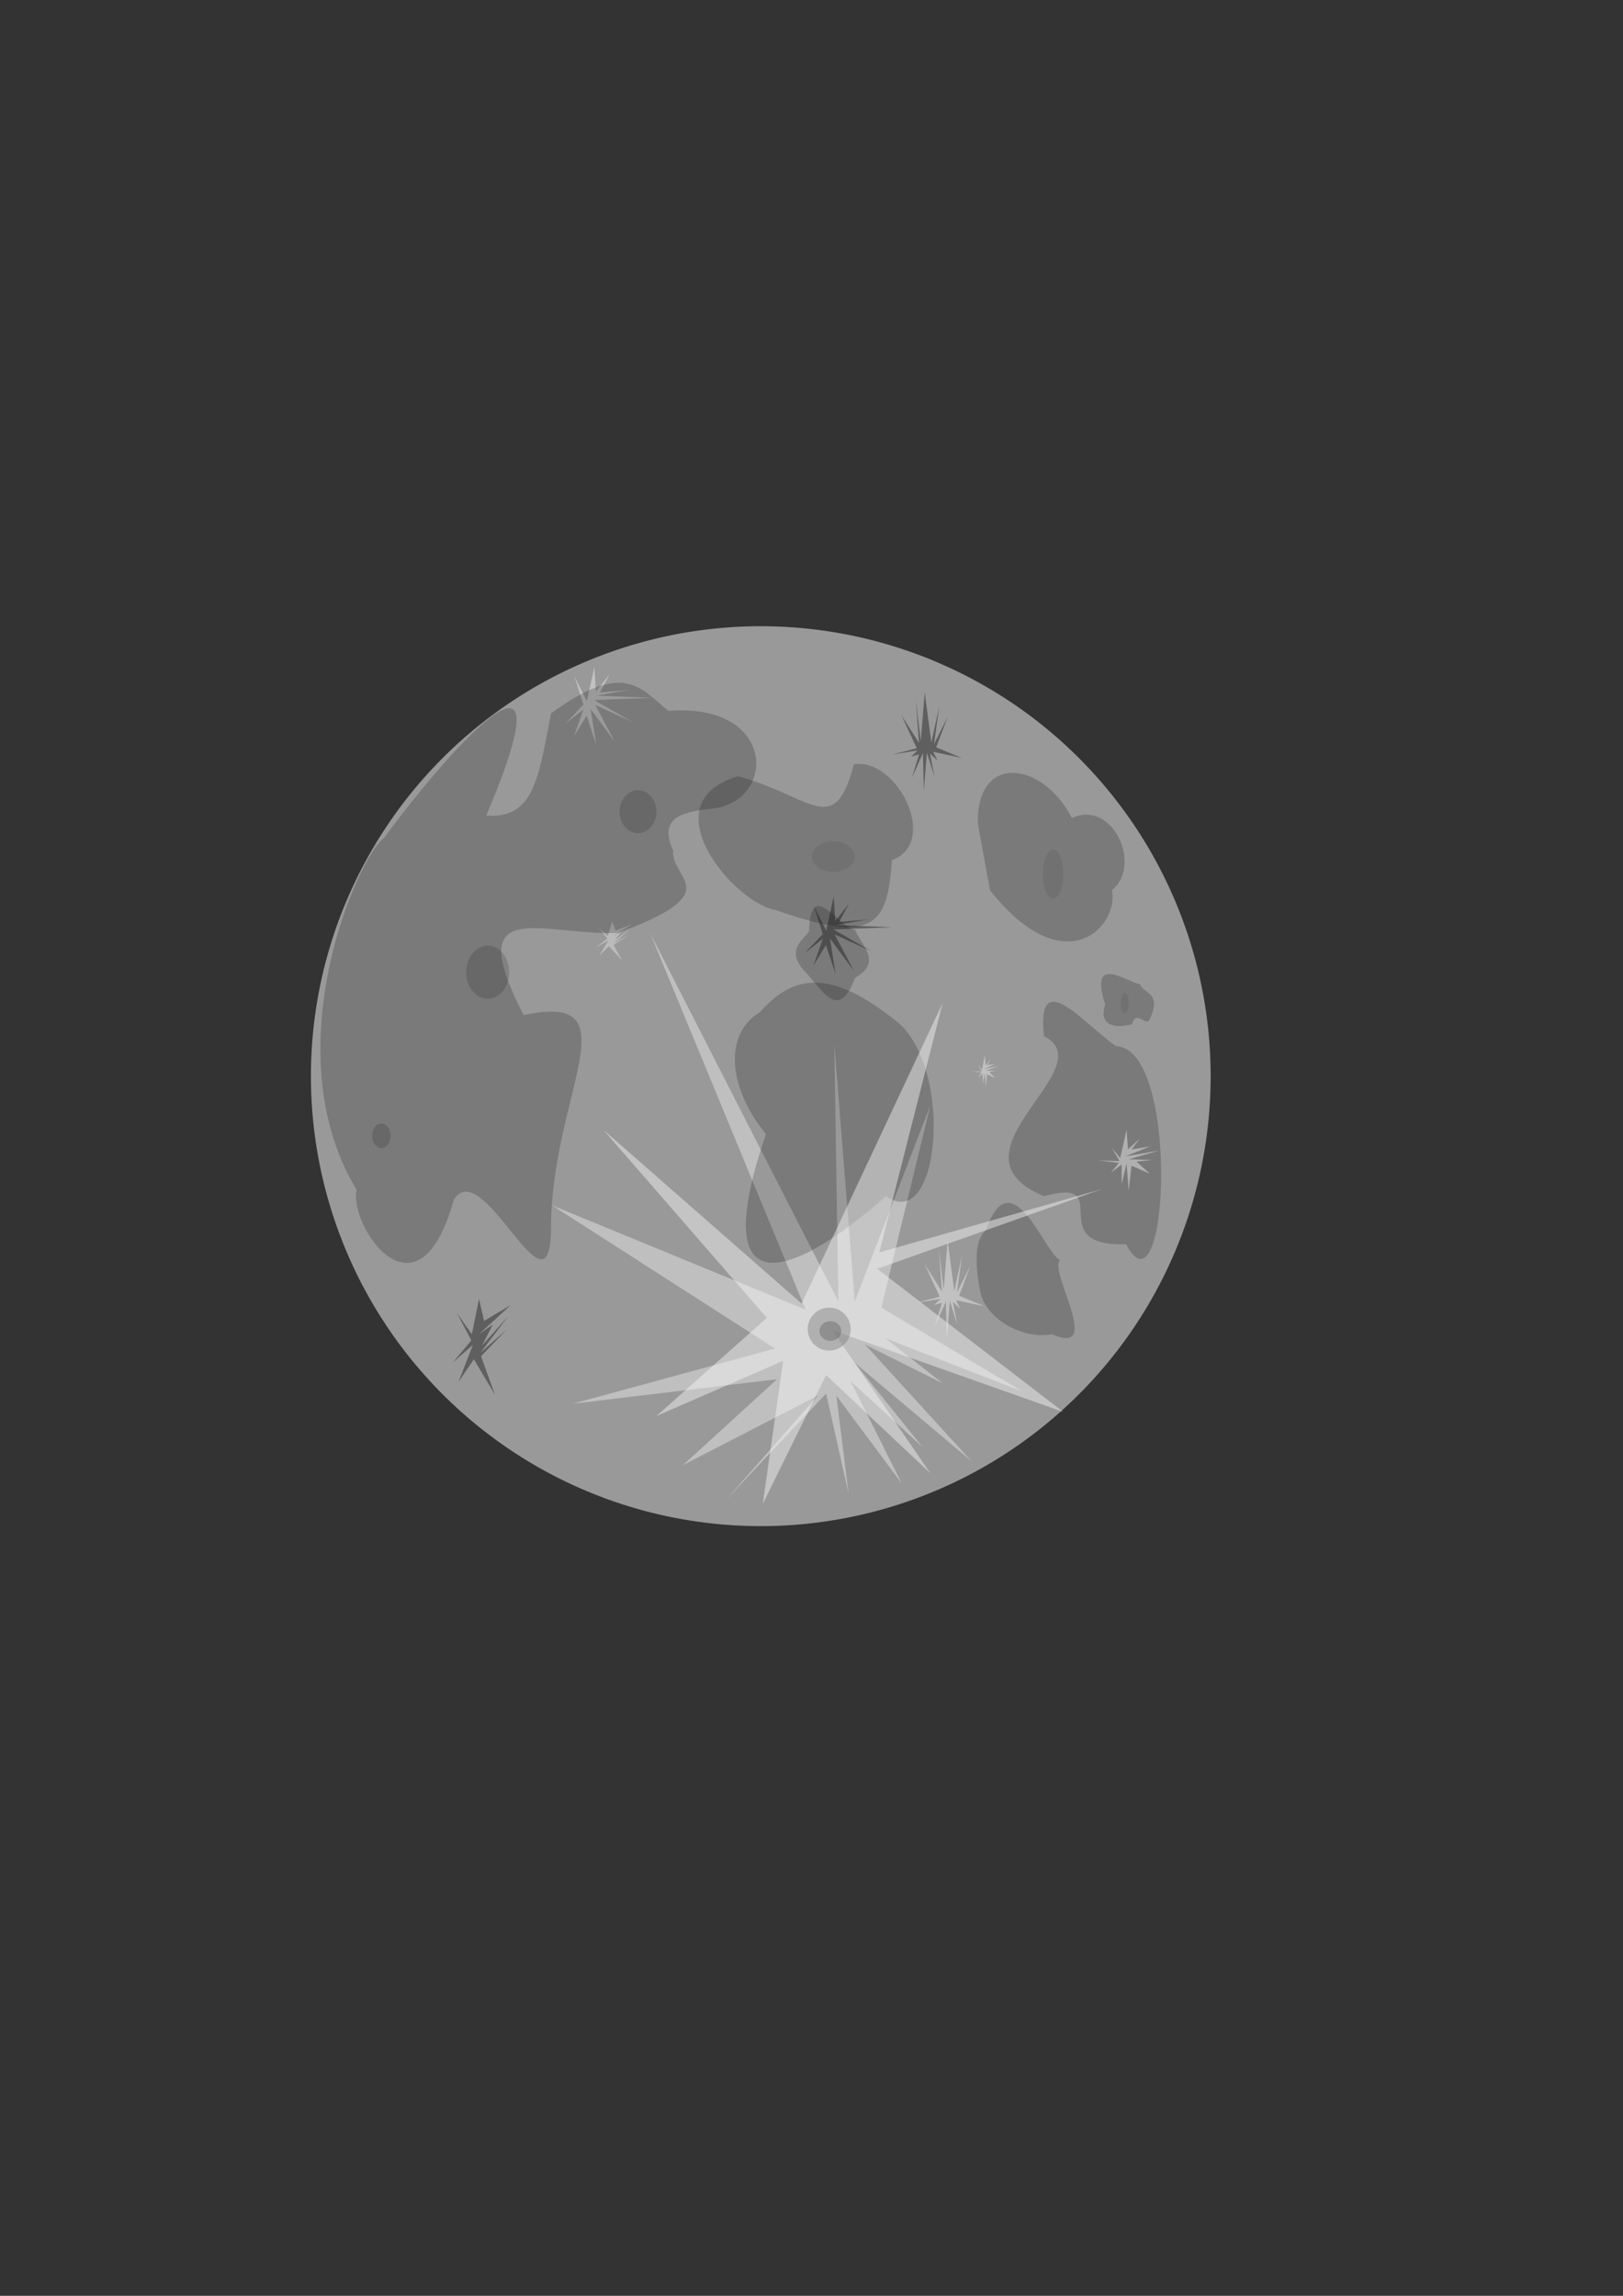 <?xml version="1.0" encoding="UTF-8"?>
<svg width="210mm" height="297mm" version="1.1" xmlns="http://www.w3.org/2000/svg">
<rect width="100%" height="100%" fill="#333333" stroke="none"/>
<path transform="translate(-50.81 -43.324)" d="m642.86 569.51a220 220 0 1 1-440 0 220 220 0 1 1 440 0z" fill="#999"/>
<path d="m380 674.36-100 12 99-27-109-70 124 51-76-184 92 180-2-126 10 126 37-96-24 99 69 41-67-26 28 22-38-19 52 57-57-48 33 41-35-32 25 50-32-43 6 48-11-49-49 52 45-51-66 34z" fill="#ececec" fill-opacity=".449"/>
<path d="m360.87 379.52c-44.16 13.153-1.245 62.499 18.605 65.484 47.755 16.77 54.563 7.709 56.682-24.407 23.407-8.575 2.836-50.173-18.561-46.946-9.684 37.019-21.011 15.344-56.726 5.868z" fill-opacity=".2"/>
<path d="m395.64 455.59c-4.722 5.381-11.324 10.135-0.978 20.539 7.824 8.593 15.649 23.211 23.473 1.956 13.677-7.824 3.17-15.649 0-23.473-7.715-0.541-21.787-26.508-22.495 0.978z" fill-opacity=".2"/>
<path d="m371.65 494.88c16.113-18.226 34.348-22.195 68.462 5.868 26.464 25.073 18.85 102.35-6.846 84.111-46.651 41.239-88.038 55.122-58.682-30.319-19.024-23.397-20.423-49.303-2.934-59.66z" fill-opacity=".2"/>
<path d="m478.26 402.95 5.868 32.275c36.133 45.9 63.151 18.262 59.66 0 15.223-12.438-0.068-44.625-19.561-35.209-14.941-28.747-47.207-31.226-45.967 2.934z" fill-opacity=".2"/>
<path d="m557.48 481.19c-6.286-0.829-25.12-15.485-16.993 10.025-3.204 9.584 3.614 12.011 13.081 9.536 2.089-7.206 6.466 1.055 8.558-2.078 6.408-13.534-2.882-12.581-4.646-17.482z" fill-opacity=".2"/>
<path d="m510.53 506.62c30.154 15.553-50.928 57.24 0 78.243 36.104-9.853-1.613 24.794 40.165 23.517 20.762 39.423 26.624-96.111-4.956-96.869-15.616-10.844-38.951-40.021-35.209-4.89z" fill-opacity=".2"/>
<path d="m482.17 601.49c-4.029 3.352-6.279 11.241-2.934 29.341 2.573 14.976 22.488 24.299 35.209 21.517 25.523 11.356-1.793-31.102 3.912-36.187-7.694-3.874-23.845-50.303-36.187-14.67z" fill-opacity=".2"/>
<path d="m461 490.36-69 147-97-85 80 92-54 48 62-27-10 70 31-63 51 48-48-70 113 40-91-70 110-39-109 31z" fill="#f9f9f9" fill-opacity=".45"/>
<path d="m416 649.86a10.5 10.5 0 1 1-21 0 10.5 10.5 0 1 1 21 0z" fill="#808080" fill-opacity=".45"/>
<path d="m411.38 650.8a5.312 4.812 0 1 1-10.625 0 5.312 4.812 0 1 1 10.625 0z" fill="#666" fill-opacity=".45"/>
<path d="m321 396.86a9 10.5 0 1 1-18 0 9 10.5 0 1 1 18 0z" fill="#666" fill-opacity=".45"/>
<path d="m249 475.36a10.5 13 0 1 1-21 0 10.5 13 0 1 1 21 0z" fill="#666" fill-opacity=".45"/>
<path d="m191 555.36a4.5 6 0 1 1-9 0 4.5 6 0 1 1 9 0z" fill="#666" fill-opacity=".45"/>
<path d="m418 418.86a10.5 7.5 0 1 1-21 0 10.5 7.5 0 1 1 21 0z" fill="#666" fill-opacity=".45"/>
<path d="m520 427.36a5 12 0 1 1-10 0 5 12 0 1 1 10 0z" fill="#666" fill-opacity=".45"/>
<path d="m552 490.36a2 5 0 1 1-4 0 2 5 0 1 1 4 0z" fill="#666" fill-opacity=".45"/>
<path d="m234.25 635.11-3.5 17.25-7.25-10.25 7 13.25-9 10.75 9.75-8.5-7 18 7.5-11 10.25 17.25-6.75-18.75 12.5-13-12.75 11.25 13.5-17.75-12.75 14.25 5.25-10.25-6.75 4.75 15.5-14.25-13 7.75z" fill="#1a1a1a" fill-opacity=".45"/>
<path d="m407.71 438.28-3.658 16.766-6.097-12.193 4.42 13.87-8.84 9.297 8.84-7.011-4.572 13.108 6.097-10.059 4.725 14.175-2.744-17.375 11.736 15.851-9.45-17.833 17.985 8.23-18.595-10.669 28.654-1.067-27.435-1.067 15.699-2.744-14.022 1.219 4.725-8.993-6.706 8.535z" fill="#1a1a1a" fill-opacity=".45"/>
<path d="m452.22 338.46-1.94 23.926-2.371-19.831 1.509 20.693-8.622-13.58 7.544 16.166-11.64 3.018 12.071-1.94-3.233 3.018 3.88-1.078-3.449 11.424 5.389-12.071 0.431 18.322 1.509-18.537 3.664 11.64-2.155-11.209 3.664 3.449-2.155-4.311 14.011 3.018-12.502-5.173 5.604-14.873-6.682 13.364 2.587-18.537-3.88 17.675z" fill="#1a1a1a" fill-opacity=".45"/>
<path d="m481.64 515.7-1.372 7.468-1.829-2.744 1.677 3.506-4.725-0.152 4.572 0.61-1.677 2.591 2.286-2.134v5.182l1.067-5.487 0.457 7.164 0.61-6.554 3.963 2.134-2.896-3.201 3.353-0.457-5.03-0.152 6.554-2.286-7.316 1.524 5.335-2.591-3.963 0.762 1.829-2.896-2.591 2.896z" fill="#f2f2f2" fill-opacity=".45"/>
<path d="m550.94 552.36-3.111 13.906-4.148-5.108 3.802 6.527-10.716-0.284 10.37 1.135-3.802 4.825 5.185-3.973v9.649l2.42-10.217 1.037 13.339 1.383-12.203 8.987 3.973-6.568-5.96 7.605-0.851-11.407-0.284 14.864-4.257-16.592 2.838 12.098-4.825-8.987 1.419 4.148-5.392-5.876 5.392z" fill="#f2f2f2" fill-opacity=".45"/>
<path d="m463.43 606.61-1.94 23.926-2.371-19.831 1.509 20.693-8.622-13.58 7.544 16.166-11.64 3.018 12.071-1.94-3.233 3.018 3.88-1.078-3.449 11.424 5.389-12.071 0.431 18.322 1.509-18.537 3.664 11.64-2.155-11.209 3.664 3.449-2.155-4.311 14.011 3.018-12.502-5.173 5.604-14.873-6.682 13.364 2.587-18.537-3.88 17.675z" fill="#f2f2f2" fill-opacity=".45"/>
<path d="m299.42 450.6-2.218 7.07-4.595-4.201 4.436 5.43-5.704 4.406 6.179-3.484-4.436 7.377 4.753-4.508 6.496 7.07-4.278-7.684 7.922-5.328-8.08 4.611 8.556-7.274-8.08 5.84 3.327-4.201-4.278 1.947 9.823-5.84-8.239 3.176z" fill="#e6e6e6" fill-opacity=".45"/>
<path d="m290.66 326.1-3.658 16.766-6.097-12.193 4.42 13.87-8.84 9.297 8.84-7.011-4.572 13.108 6.097-10.059 4.725 14.175-2.744-17.375 11.736 15.851-9.45-17.833 17.985 8.23-18.595-10.669 28.654-1.067-27.435-1.067 15.699-2.744-14.022 1.219 4.725-8.993-6.706 8.535z" fill="#f2f2f2" fill-opacity=".45"/>
<path d="m326.78 347.59c52.108-4.214 53.136 42.559 23.167 47.554-14.214 1.692-28.703 3.188-20.729 20.729-1.422 14.248 27.399 20.123-26.825 40.238-37.042 1.708-77.008-19.49-46.335 40.238 54.446-11.78 13.637 38.327 13.413 103.64-0.17 49.679-33.192-36.071-47.554-13.413-17.436 63.039-51.416 13.045-47.554-4.877-41.254-68.183 0.949-163.43 13.413-171.93 26.266-36.11 94.92-116.71 49.993-10.974 23.737 1.719 25.613-19.22 31.703-49.993 35.37-25.793 43.474-12.81 57.309-1.219z" fill-opacity=".2"/>
</svg>
